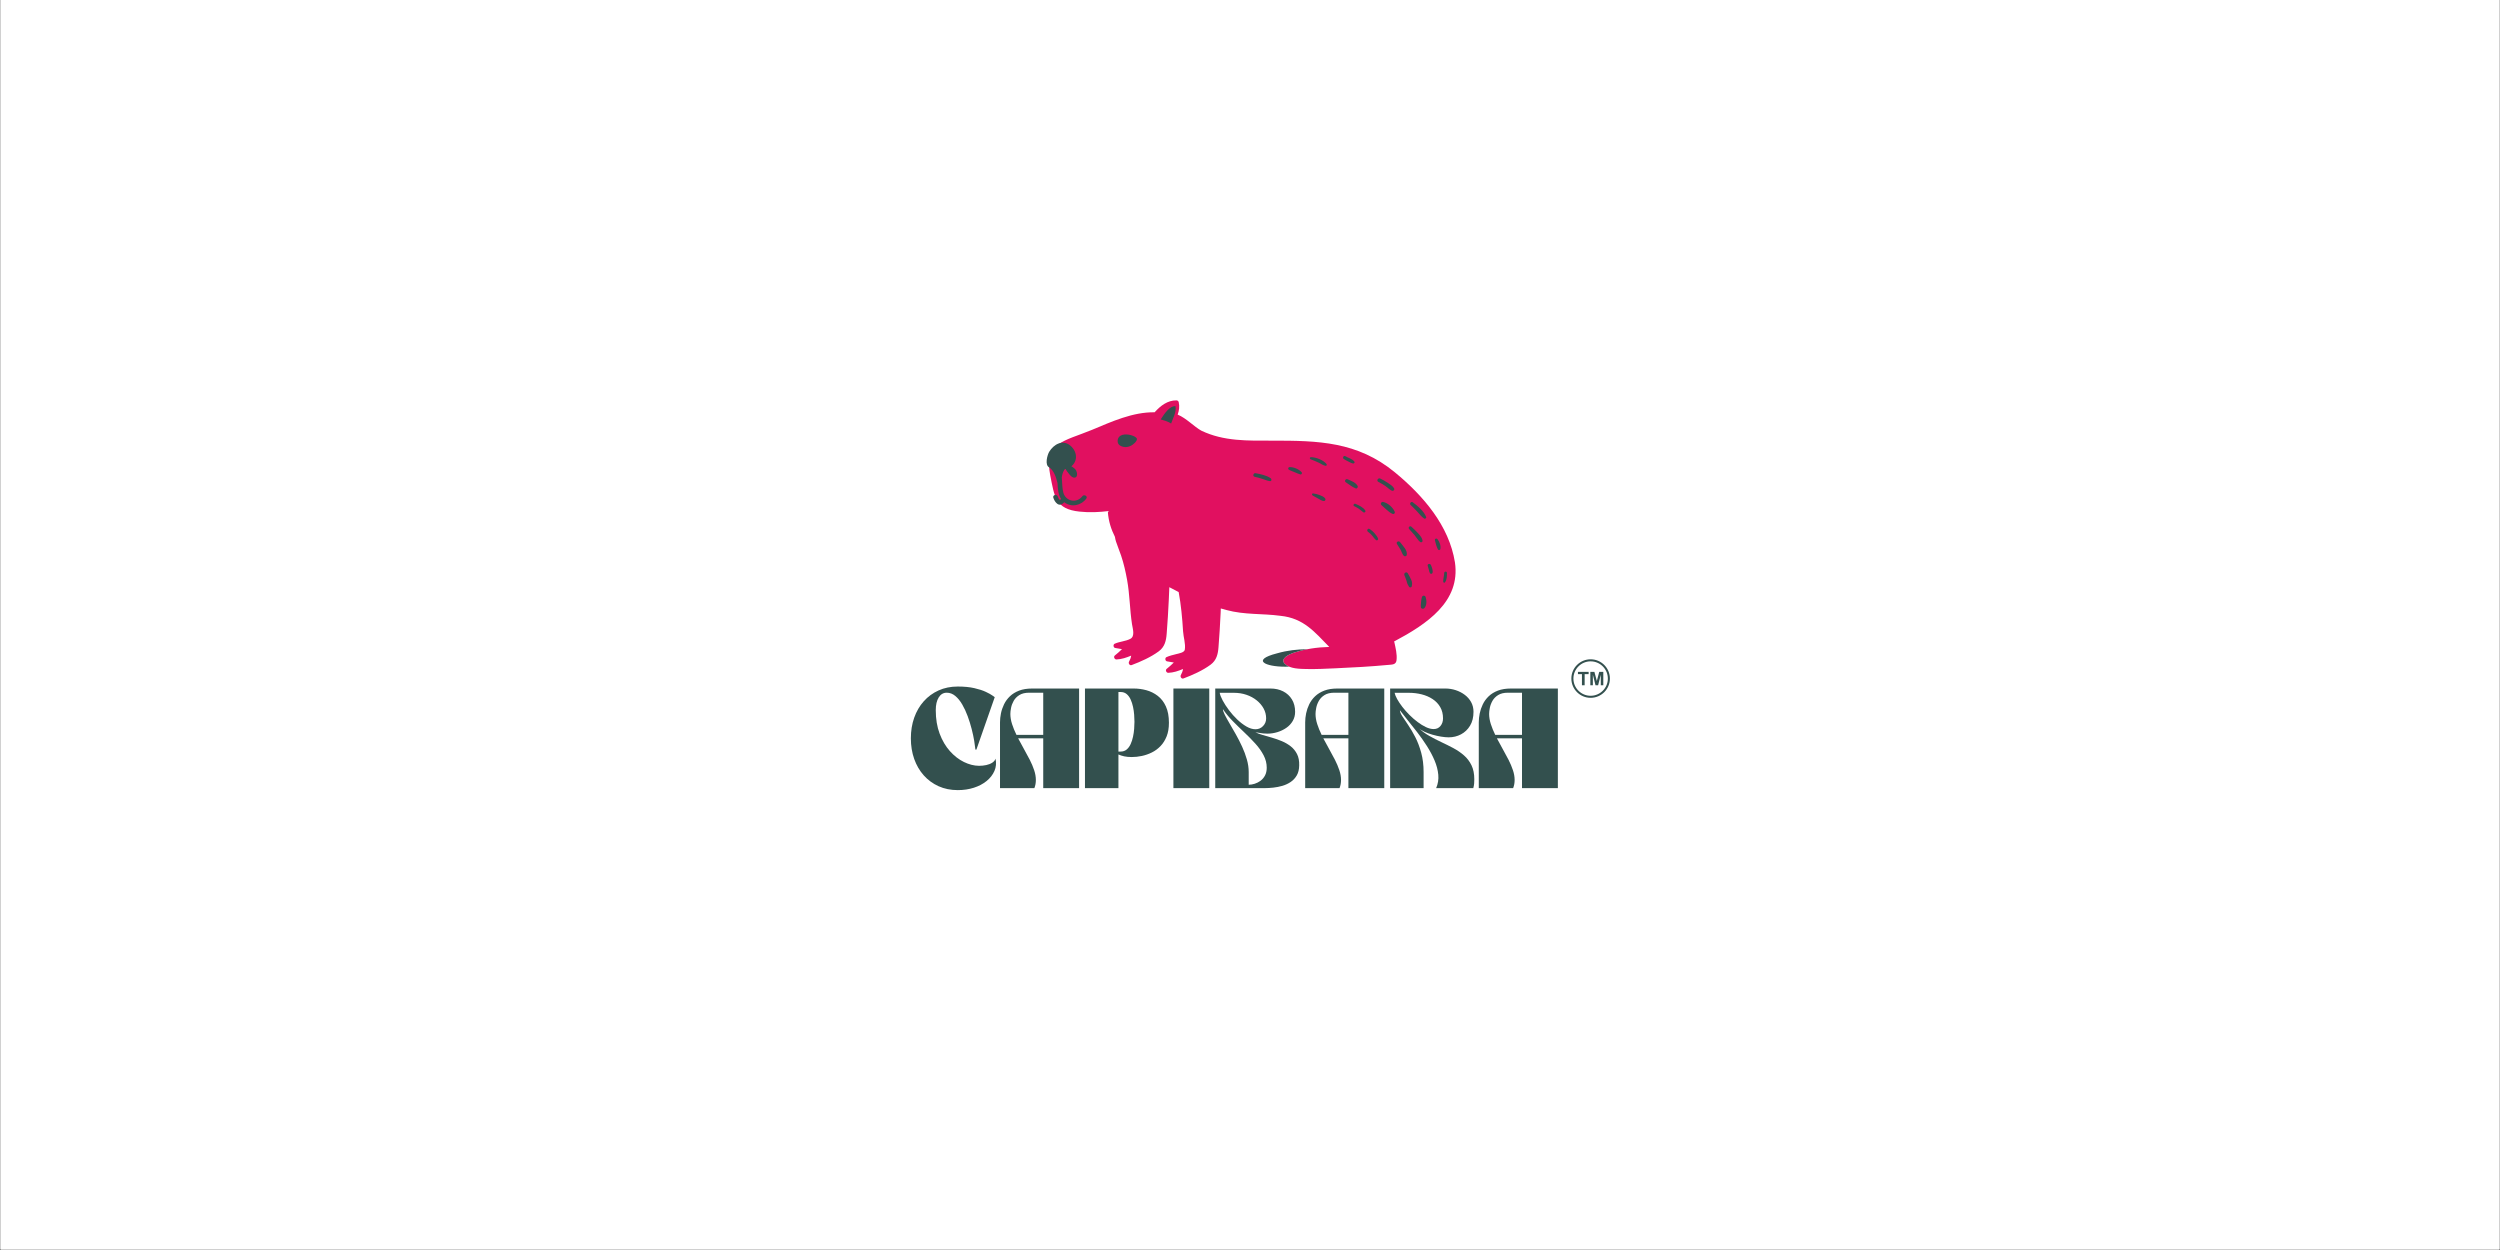 <svg version="1.0" preserveAspectRatio="xMidYMid meet" height="3456" viewBox="0 0 5184 2592" zoomAndPan="magnify" width="6912" xmlns:xlink="http://www.w3.org/1999/xlink" xmlns="http://www.w3.org/2000/svg"><rect x="0" y="0" width="5184" height="2592" fill="#333333" stroke="none"/><defs><g></g><clipPath id="f5d4592f65"><path clip-rule="nonzero" d="M 2175 830.207 L 3018.297 830.207 L 3018.297 1406.734 L 2175 1406.734 Z M 2175 830.207"></path></clipPath><clipPath id="49f45796e2"><path clip-rule="nonzero" d="M 3258.379 1367.121 L 3338.281 1367.121 L 3338.281 1447.008 L 3258.379 1447.008 Z M 3258.379 1367.121"></path></clipPath></defs><path fill-rule="nonzero" fill-opacity="1" d="M 1 0 L 5183 0 L 5183 2591 L 1 2591 Z M 1 0" fill="#ffffff"></path><path fill-rule="nonzero" fill-opacity="1" d="M 1 0 L 5183 0 L 5183 2591 L 1 2591 Z M 1 0" fill="#ffffff"></path><g clip-path="url(#f5d4592f65)"><path fill-rule="nonzero" fill-opacity="1" d="M 3016.973 1166.172 C 3004.844 1090.055 2951.199 1027.805 2892.363 979.379 C 2814.508 915.391 2733.199 913.684 2638.055 913.715 C 2587.887 913.73 2537.719 915.465 2491.004 892.992 C 2476.441 885.055 2459.852 867 2442.004 859.73 C 2445.066 851.328 2446.238 842.797 2444.148 833.754 C 2443.66 831.66 2441.574 830.23 2439.5 830.215 C 2421.18 830.066 2406.641 841.086 2394.258 854.887 C 2348.738 854.238 2304.914 874.426 2264.391 891.324 C 2205.578 915.559 2164.062 917.301 2177.922 986.492 C 2186.582 1029.738 2188.32 1055.684 2238.488 1060.863 C 2259.48 1063.188 2279.41 1062.012 2299.082 1059.711 L 2297.309 1062.578 C 2298.738 1080.566 2303.914 1097.457 2311.934 1113.258 C 2312.41 1116.551 2313.121 1119.809 2314.16 1122.992 C 2317.336 1132.734 2321.367 1142.164 2324.641 1151.859 C 2330.203 1168.324 2334.039 1185.348 2337.145 1202.426 C 2342.707 1232.938 2342.645 1263.918 2347.348 1294.434 C 2348.785 1303.75 2354.023 1319.367 2343.863 1324.695 C 2333.852 1329.945 2321.691 1330.156 2311.371 1334.859 C 2307.699 1336.531 2308.535 1342.992 2312.52 1343.656 C 2317.207 1344.438 2321.887 1345.242 2326.566 1346.07 C 2321.879 1350.734 2316.898 1355.059 2311.715 1359.234 C 2308.398 1361.914 2311.176 1367.617 2315.125 1367.461 C 2325.945 1367.031 2335.852 1363.613 2345.625 1359.492 C 2345.031 1363.805 2343.512 1367.781 2341.164 1372.02 C 2339.273 1375.434 2342.434 1380.664 2346.602 1379.09 C 2365.66 1371.922 2386.402 1362.703 2402.82 1350.57 C 2415.195 1341.418 2418.184 1328.613 2419.23 1314.004 C 2420.914 1290.539 2422.707 1267.168 2423.617 1243.648 C 2423.945 1234.977 2424.27 1226.277 2424.73 1217.594 C 2431.133 1221.125 2437.594 1224.5 2444.094 1227.707 C 2449.039 1254.492 2451.551 1281.758 2453.199 1308.961 C 2453.957 1321.473 2458.758 1334.574 2456.832 1347.117 C 2455.898 1353.254 2444.094 1355.039 2439.273 1356.316 C 2432.344 1358.145 2425.391 1359.598 2418.848 1362.578 C 2415.168 1364.254 2416 1370.719 2419.996 1371.379 C 2424.676 1372.16 2429.355 1372.965 2434.035 1373.793 C 2429.348 1378.457 2424.367 1382.785 2419.184 1386.961 C 2415.875 1389.641 2418.645 1395.336 2422.594 1395.184 C 2433.41 1394.754 2443.32 1391.34 2453.102 1387.215 C 2452.508 1391.527 2450.98 1395.508 2448.633 1399.742 C 2446.742 1403.16 2449.902 1408.387 2454.07 1406.816 C 2473.129 1399.645 2493.879 1390.422 2510.297 1378.285 C 2522.664 1369.145 2525.652 1356.34 2526.699 1341.727 C 2528.383 1318.262 2530.172 1294.895 2531.086 1271.367 C 2531.211 1268.148 2531.332 1264.918 2531.461 1261.691 C 2535.387 1262.836 2539.246 1263.91 2543.008 1264.902 C 2581.07 1275.277 2617.395 1271.805 2655.457 1276.988 C 2703.242 1281.914 2725.926 1310.391 2756.379 1341.473 C 2730.824 1342.164 2705.777 1345.723 2681.371 1353.945 C 2673.965 1356.438 2653.27 1365.75 2664.117 1376.547 C 2674.758 1387.125 2695.98 1386.977 2709.766 1387.293 C 2729.574 1387.734 2749.504 1386.652 2769.285 1385.785 C 2805.832 1384.199 2842.453 1382.152 2878.883 1378.723 C 2886.383 1378.016 2894.645 1378.617 2895.824 1369.25 C 2897.367 1357.031 2893.875 1343.488 2891.305 1331.586 C 2891.191 1331.066 2890.996 1330.617 2890.746 1330.195 C 2958.664 1294.156 3028.859 1247.531 3016.973 1166.172" fill="#e11060"></path></g><path fill-rule="nonzero" fill-opacity="1" d="M 2665.059 1382.508 C 2667.75 1382.508 2670.453 1382.461 2673.145 1382.371 C 2669.699 1380.926 2666.617 1379.039 2664.117 1376.531 C 2653.27 1365.742 2673.957 1356.445 2681.371 1353.938 C 2691.121 1350.668 2700.977 1348.102 2710.938 1346.199 C 2689.23 1346.504 2669.949 1348.492 2647.762 1354.828 C 2594.141 1368.691 2623.551 1382.523 2665.059 1382.508" fill="#33504e"></path><path fill-rule="nonzero" fill-opacity="1" d="M 2406.785 869.789 C 2410.254 870.59 2413.578 871.68 2416.469 872.625 C 2420.676 873.996 2424.668 875.891 2428.445 878.262 C 2432.172 866.871 2439.512 855.66 2437.594 842.305 C 2426.453 840.988 2415.527 855.91 2406.785 869.789" fill="#33504e"></path><path fill-rule="nonzero" fill-opacity="1" d="M 2244.242 1029.059 C 2232.727 1044.34 2209.832 1039.766 2204.91 1021.438 C 2202.375 1012.004 2202.766 1001.109 2201.824 991.418 C 2201.801 991.215 2201.75 991.043 2201.711 990.848 C 2202.105 985.234 2203.75 979.523 2206.469 974.988 C 2208.914 970.879 2212.164 973.105 2215.512 971.328 C 2217.422 970.309 2219.113 968.953 2220.824 967.621 C 2236.359 955.492 2233.258 935.238 2219.094 923.727 C 2203.414 910.984 2185.191 921.273 2175.742 936.609 C 2171.812 942.988 2165.59 964.777 2176.027 969.41 C 2185.762 976.184 2190.027 990.336 2192.758 1001.273 C 2192.781 1001.355 2192.812 1001.426 2192.844 1001.5 C 2193.422 1012.914 2194.18 1025.652 2200.215 1034.551 C 2199.555 1035.469 2198.793 1036.402 2197.738 1036.777 C 2197.957 1036.59 2197.273 1036.32 2196.957 1036.012 C 2195.258 1034.34 2194.234 1031.805 2193.465 1029.586 C 2191.457 1023.754 2182.152 1026.262 2184.184 1032.152 C 2185.875 1037.078 2188.289 1041.645 2192.547 1044.793 C 2197.719 1048.598 2203.125 1045.492 2206.828 1041.457 C 2221.207 1052.539 2241.34 1048.801 2252.559 1033.918 C 2256.297 1028.953 2247.93 1024.16 2244.242 1029.059" fill="#33504e"></path><path fill-rule="nonzero" fill-opacity="1" d="M 2635.082 991.879 C 2626.777 985.617 2613.715 983.27 2603.719 981.223 C 2598.863 980.23 2596.789 987.617 2601.672 988.672 C 2607.238 989.867 2612.695 991.426 2618.109 993.18 C 2623.234 994.84 2628.125 997.121 2633.512 997.684 C 2636.965 998.047 2637.234 993.504 2635.082 991.879" fill="#33504e"></path><path fill-rule="nonzero" fill-opacity="1" d="M 2718.242 948.008 C 2715.559 948.043 2715.414 951.488 2717.648 952.402 C 2723.328 954.711 2729.039 956.613 2734.539 959.414 C 2739.023 961.699 2743.477 964.941 2748.473 965.875 C 2750.762 966.297 2752.062 963.902 2750.648 962.137 C 2744.102 953.973 2728.559 947.855 2718.242 948.008" fill="#33504e"></path><path fill-rule="nonzero" fill-opacity="1" d="M 2672.523 973.902 C 2676.32 976.273 2680.836 977.461 2684.906 979.344 C 2688.613 981.051 2692.43 982.547 2696.336 983.742 C 2699.133 984.602 2700.797 981.082 2699.035 979.102 C 2693.484 972.879 2682.281 968.191 2673.953 968.598 C 2671.129 968.742 2670.07 972.367 2672.523 973.902" fill="#33504e"></path><path fill-rule="nonzero" fill-opacity="1" d="M 2736.984 1026.801 C 2732.449 1024.988 2727.609 1023.613 2722.766 1023.125 C 2720.418 1022.891 2719.891 1026.199 2721.637 1027.293 C 2725.602 1029.773 2729.852 1031.762 2733.887 1034.152 C 2737.195 1036.109 2741.34 1038.816 2745.238 1038.945 C 2747.758 1039.035 2749.367 1036.055 2748.098 1033.949 C 2745.879 1030.246 2740.867 1028.367 2736.984 1026.801" fill="#33504e"></path><path fill-rule="nonzero" fill-opacity="1" d="M 2815.094 1007.473 C 2810.883 1000.152 2801.84 997.273 2794.578 993.938 C 2790.352 991.988 2786.844 997.684 2790.891 1000.242 C 2797.461 1004.402 2803.809 1009.859 2811.047 1012.746 C 2814.117 1013.973 2816.531 1009.98 2815.094 1007.473" fill="#33504e"></path><path fill-rule="nonzero" fill-opacity="1" d="M 2805.504 961.113 C 2807.551 961.488 2809.949 959.316 2808.488 957.23 C 2804.434 951.469 2795.73 949.66 2789.938 946.02 C 2786.211 943.68 2782.895 949.488 2786.52 951.867 C 2789.371 953.738 2792.391 955.273 2795.457 956.766 C 2798.617 958.301 2802.027 960.473 2805.504 961.113" fill="#33504e"></path><path fill-rule="nonzero" fill-opacity="1" d="M 2810.836 1044.77 C 2807.633 1043.371 2804.773 1047.965 2808.039 1049.562 C 2811.492 1051.254 2814.824 1053.105 2818.023 1055.242 C 2821.289 1057.422 2823.949 1060.367 2827.297 1062.402 C 2829.645 1063.82 2832.617 1060.969 2831.098 1058.598 C 2826.809 1051.902 2817.895 1047.84 2810.836 1044.77" fill="#33504e"></path><path fill-rule="nonzero" fill-opacity="1" d="M 2885.984 1017.441 C 2889.09 1018.773 2892.625 1015.961 2890.797 1012.629 C 2888.188 1007.871 2882.637 1004.621 2878.273 1001.598 C 2873.172 998.07 2867.699 995.098 2862.164 992.336 C 2857.574 990.055 2853.535 996.871 2858.129 999.234 C 2863.113 1001.809 2867.934 1004.586 2872.598 1007.676 C 2877.09 1010.672 2881.055 1015.32 2885.984 1017.441" fill="#33504e"></path><path fill-rule="nonzero" fill-opacity="1" d="M 2850.262 1105.785 C 2847.312 1102.324 2843.875 1099.344 2840.051 1096.879 C 2836.363 1094.492 2833.047 1100.309 2836.637 1102.723 C 2839.953 1104.957 2842.73 1107.703 2845.316 1110.734 C 2848.012 1113.891 2850.293 1117.672 2853.676 1120.109 C 2855.625 1121.52 2858.34 1119.199 2857.656 1117.047 C 2856.309 1112.867 2853.09 1109.105 2850.262 1105.785" fill="#33504e"></path><path fill-rule="nonzero" fill-opacity="1" d="M 2868.242 1040.855 C 2864.535 1039.984 2861.695 1044.504 2864.496 1047.312 C 2867.988 1050.832 2871.969 1053.773 2875.531 1057.234 C 2878.992 1060.582 2882.93 1063.496 2887.344 1065.473 C 2890.535 1066.902 2893.41 1064.031 2891.973 1060.84 C 2887.848 1051.66 2878.105 1043.172 2868.242 1040.855" fill="#33504e"></path><path fill-rule="nonzero" fill-opacity="1" d="M 2938.816 1060.93 C 2943.434 1065.879 2947.363 1071.516 2953.109 1075.254 C 2955.09 1076.547 2958.211 1074.391 2957.285 1072.051 C 2952.395 1059.664 2939.84 1049.172 2929.379 1041.465 C 2926.07 1039.02 2922.082 1044.371 2925.031 1047.102 C 2929.809 1051.512 2934.391 1056.176 2938.816 1060.93" fill="#33504e"></path><path fill-rule="nonzero" fill-opacity="1" d="M 2949.793 1120.789 C 2948.859 1115.227 2944.871 1110.723 2941.266 1106.613 C 2936.785 1101.504 2931.734 1096.887 2926.77 1092.25 C 2923.57 1089.27 2918.996 1093.844 2921.984 1097.035 C 2925.793 1101.121 2929.574 1105.223 2933.164 1109.512 C 2937.008 1114.105 2940.027 1119.945 2944.699 1123.754 C 2947.129 1125.746 2950.312 1123.879 2949.793 1120.789" fill="#33504e"></path><path fill-rule="nonzero" fill-opacity="1" d="M 2917.07 1150.852 C 2919.043 1141.125 2908.516 1131.359 2903.207 1124.234 C 2900.406 1120.48 2894.199 1123.797 2896.773 1127.988 C 2899.129 1131.832 2901.656 1135.57 2903.941 1139.453 C 2906.402 1143.629 2907.48 1148.996 2910.84 1152.492 C 2912.699 1154.418 2916.508 1153.613 2917.07 1150.852" fill="#33504e"></path><path fill-rule="nonzero" fill-opacity="1" d="M 2919.238 1188.898 C 2916.531 1184.234 2910.246 1188.32 2912.227 1193 C 2913.867 1196.859 2915.418 1200.742 2916.711 1204.73 C 2917.355 1206.746 2917.547 1209.055 2918.539 1210.93 C 2919.555 1212.848 2920.719 1214.66 2921.715 1216.594 C 2922.926 1218.941 2926.852 1218.453 2927.41 1215.852 C 2928.477 1210.824 2928.477 1207.227 2926.395 1202.48 C 2924.332 1197.777 2921.82 1193.332 2919.238 1188.898" fill="#33504e"></path><path fill-rule="nonzero" fill-opacity="1" d="M 2960.551 1173.559 C 2961.543 1176.273 2962.305 1179.035 2962.938 1181.852 C 2963.539 1184.512 2964.027 1186.922 2965.727 1189.094 C 2967.09 1190.84 2969.957 1189.703 2970.473 1187.84 C 2971.867 1182.852 2969.074 1176.305 2967.211 1171.715 C 2965.57 1167.691 2959 1169.316 2960.551 1173.559" fill="#33504e"></path><path fill-rule="nonzero" fill-opacity="1" d="M 2975.441 1120.457 C 2977.109 1126.68 2978.586 1133.676 2981.754 1139.332 C 2982.859 1141.297 2986.223 1141.004 2986.703 1138.688 C 2988.215 1131.473 2985.168 1123.836 2980.879 1118.164 C 2978.945 1115.598 2974.5 1116.973 2975.441 1120.457" fill="#33504e"></path><path fill-rule="nonzero" fill-opacity="1" d="M 2948.488 1238.023 C 2947.316 1241.594 2947 1245.363 2946.66 1249.082 C 2946.348 1252.641 2945.773 1255.867 2946.438 1259.449 C 2947.023 1262.562 2951.297 1263.34 2953.344 1261.27 C 2958.887 1255.664 2958.504 1245.035 2956.195 1238.023 C 2954.938 1234.223 2949.738 1234.23 2948.488 1238.023" fill="#33504e"></path><path fill-rule="nonzero" fill-opacity="1" d="M 3000.434 1188.035 C 3000.359 1184.355 2994.895 1184.387 2994.746 1188.035 C 2994.496 1194.082 2992.332 1200.312 2992.676 1206.332 C 2992.766 1207.914 2994.949 1209.273 2996.145 1207.77 C 3000.359 1202.473 3000.562 1194.512 3000.434 1188.035" fill="#33504e"></path><path fill-rule="nonzero" fill-opacity="1" d="M 2357.469 909.973 C 2357.031 907.102 2351.887 904.73 2349.652 903.82 C 2339.523 899.684 2322.062 898.215 2318.066 910.402 C 2316.449 915.324 2317.938 921.305 2322.707 924.051 C 2331.406 929.062 2341.621 927.504 2349.109 921.75 C 2352.141 919.426 2358.145 914.527 2357.469 909.973" fill="#33504e"></path><path fill-rule="nonzero" fill-opacity="1" d="M 2223.891 983.738 C 2223.883 983.836 2223.879 983.836 2223.891 983.738 Z M 2215.512 963.008 C 2211.297 960.074 2207.309 965.234 2208.867 969.109 C 2208.777 969.734 2208.828 970.375 2209.078 970.992 C 2210.793 975.289 2213.699 979.02 2216.594 982.586 C 2219.266 985.879 2222.996 990.402 2227.625 990.469 C 2235.176 990.582 2233.859 980.59 2231.777 976.25 C 2228.746 969.969 2220.93 966.785 2215.512 963.008" fill="#33504e"></path><g clip-path="url(#49f45796e2)"><path fill-rule="nonzero" fill-opacity="1" d="M 3272.051 1393.145 L 3294.172 1393.145 L 3294.172 1397.855 L 3285.93 1397.855 L 3285.93 1420.984 L 3280.309 1420.984 L 3280.309 1397.855 L 3272.051 1397.855 Z M 3316.18 1393.145 L 3311.188 1412.137 L 3306.137 1393.145 L 3297.723 1393.145 L 3297.723 1420.984 L 3302.945 1420.984 L 3302.945 1399.07 L 3308.453 1420.984 L 3313.863 1420.984 L 3319.391 1399.07 L 3319.391 1420.984 L 3324.613 1420.984 L 3324.613 1393.145 Z M 3338.281 1407.066 C 3338.281 1429.09 3320.359 1447.008 3298.332 1447.008 C 3276.301 1447.008 3258.379 1429.09 3258.379 1407.066 C 3258.379 1385.043 3276.301 1367.121 3298.332 1367.121 C 3320.359 1367.121 3338.281 1385.043 3338.281 1407.066 Z M 3334.039 1407.066 C 3334.039 1387.379 3318.02 1371.367 3298.332 1371.367 C 3278.641 1371.367 3262.621 1387.379 3262.621 1407.066 C 3262.621 1426.75 3278.641 1442.766 3298.332 1442.766 C 3318.02 1442.766 3334.039 1426.75 3334.039 1407.066" fill="#33504e"></path></g><g fill-opacity="1" fill="#33504e"><g transform="translate(1885.671, 1634.254)"><g><path d="M 100.375 4.125 C 85.781 4.125 72.523 1.441 60.609 -3.922 C 48.703 -9.297 38.445 -16.801 29.844 -26.438 C 21.238 -36.07 14.629 -47.43 10.016 -60.516 C 5.398 -73.598 3.094 -87.848 3.094 -103.266 C 3.094 -118.68 5.398 -132.93 10.016 -146.016 C 14.629 -159.098 21.238 -170.457 29.844 -180.094 C 38.445 -189.727 48.703 -197.227 60.609 -202.594 C 72.523 -207.969 85.781 -210.656 100.375 -210.656 C 113.594 -210.656 125.02 -209.551 134.656 -207.344 C 144.289 -205.145 152.238 -202.566 158.5 -199.609 C 164.77 -196.648 169.422 -194.066 172.453 -191.859 C 175.484 -189.66 177 -188.562 177 -188.562 L 139 -79.922 L 136.938 -79.922 C 136.52 -84.473 135.691 -90.5 134.453 -98 C 133.211 -105.5 131.457 -113.688 129.188 -122.562 C 126.914 -131.445 124.16 -140.297 120.922 -149.109 C 117.691 -157.922 113.941 -166.008 109.672 -173.375 C 105.398 -180.75 100.578 -186.672 95.203 -191.141 C 89.836 -195.617 83.922 -197.859 77.453 -197.859 C 70.43 -197.859 64.891 -194.586 60.828 -188.047 C 56.766 -181.504 54.734 -172.727 54.734 -161.719 C 54.734 -143.406 57.414 -127.125 62.781 -112.875 C 68.156 -98.625 75.25 -86.57 84.062 -76.719 C 92.875 -66.875 102.547 -59.367 113.078 -54.203 C 123.609 -49.047 134.035 -46.398 144.359 -46.266 C 149.598 -46.266 154.625 -46.781 159.438 -47.812 C 164.258 -48.844 168.426 -50.492 171.938 -52.766 C 175.445 -55.035 177.688 -57.828 178.656 -61.141 C 180.582 -52.047 179.82 -43.539 176.375 -35.625 C 172.938 -27.707 167.531 -20.754 160.156 -14.766 C 152.789 -8.773 143.977 -4.129 133.719 -0.828 C 123.469 2.473 112.352 4.125 100.375 4.125 Z M 100.375 4.125"></path></g></g></g><g fill-opacity="1" fill="#33504e"><g transform="translate(2067.416, 1634.254)"><g><path d="M 6.203 -136.516 C 6.203 -142.43 6.852 -148.594 8.156 -155 C 9.469 -161.406 11.602 -167.672 14.562 -173.797 C 17.52 -179.922 21.578 -185.461 26.734 -190.422 C 31.898 -195.379 38.27 -199.301 45.844 -202.188 C 53.414 -205.082 62.438 -206.531 72.906 -206.531 L 170.188 -206.531 L 170.188 0 L 95.828 0 L 95.828 -103.266 L 43.781 -103.266 C 47.633 -95.828 51.695 -88.352 55.969 -80.844 C 60.238 -73.344 64.234 -65.941 67.953 -58.641 C 71.672 -51.348 74.695 -44.191 77.031 -37.172 C 79.375 -30.148 80.547 -23.406 80.547 -16.938 C 80.547 -14.039 80.301 -11.18 79.812 -8.359 C 79.332 -5.535 78.547 -2.75 77.453 0 L 6.203 0 Z M 27.672 -153.859 C 27.672 -147.117 28.844 -140.098 31.188 -132.797 C 33.531 -125.504 36.562 -118.07 40.281 -110.5 L 95.828 -110.5 L 95.828 -197.859 C 91.016 -197.859 86.609 -197.859 82.609 -197.859 C 78.617 -197.859 73.25 -197.859 66.5 -197.859 C 58.238 -197.859 51.523 -196.238 46.359 -193 C 41.203 -189.77 37.281 -185.781 34.594 -181.031 C 31.906 -176.281 30.078 -171.426 29.109 -166.469 C 28.148 -161.508 27.672 -157.305 27.672 -153.859 Z M 27.672 -153.859"></path></g></g></g><g fill-opacity="1" fill="#33504e"><g transform="translate(2243.584, 1634.254)"><g><path d="M 75.594 0 L 6.203 0 L 6.203 -206.531 L 107.391 -206.531 C 116.203 -206.531 124.91 -205.359 133.516 -203.016 C 142.129 -200.68 149.977 -196.789 157.062 -191.344 C 164.156 -185.906 169.801 -178.609 174 -169.453 C 178.195 -160.297 180.297 -148.973 180.297 -135.484 C 180.297 -124.609 178.711 -115.211 175.547 -107.297 C 172.379 -99.379 168.145 -92.664 162.844 -87.156 C 157.551 -81.645 151.562 -77.238 144.875 -73.938 C 138.195 -70.633 131.281 -68.223 124.125 -66.703 C 116.969 -65.191 110.016 -64.438 103.266 -64.438 C 97.348 -64.438 92.148 -64.914 87.672 -65.875 C 83.191 -66.844 79.164 -68.156 75.594 -69.812 Z M 75.594 -199.297 L 75.594 -75.797 L 80.141 -75.797 C 85.086 -75.797 89.25 -77.207 92.625 -80.031 C 96 -82.852 98.754 -86.602 100.891 -91.281 C 103.023 -95.969 104.676 -101.062 105.844 -106.562 C 107.02 -112.07 107.812 -117.547 108.219 -122.984 C 108.633 -128.422 108.844 -133.273 108.844 -137.547 C 108.844 -141.953 108.633 -146.836 108.219 -152.203 C 107.812 -157.578 107.02 -163.02 105.844 -168.531 C 104.676 -174.039 103.023 -179.133 100.891 -183.812 C 98.754 -188.488 96 -192.238 92.625 -195.062 C 89.25 -197.883 85.086 -199.297 80.141 -199.297 Z M 75.594 -199.297"></path></g></g></g><g fill-opacity="1" fill="#33504e"><g transform="translate(2426.98, 1634.254)"><g><path d="M 6.203 0 L 6.203 -206.531 L 80.547 -206.531 L 80.547 0 Z M 6.203 0"></path></g></g></g><g fill-opacity="1" fill="#33504e"><g transform="translate(2513.722, 1634.254)"><g><path d="M 6.203 -206.531 L 120.828 -206.531 C 130.598 -206.531 139.336 -204.566 147.047 -200.641 C 154.754 -196.723 160.812 -191.148 165.219 -183.922 C 169.625 -176.691 171.828 -168.117 171.828 -158.203 C 171.828 -151.18 170.176 -144.848 166.875 -139.203 C 163.57 -133.555 159.129 -128.805 153.547 -124.953 C 147.973 -121.098 141.781 -118.133 134.969 -116.062 C 128.156 -114 121.305 -112.969 114.422 -112.969 C 111.254 -112.969 108.461 -113.102 106.047 -113.375 C 103.641 -113.656 101.195 -114 98.719 -114.406 C 96.238 -114.82 93.141 -115.305 89.422 -115.859 C 93.422 -113.797 98.414 -111.906 104.406 -110.188 C 110.395 -108.469 116.863 -106.609 123.812 -104.609 C 130.77 -102.609 137.617 -100.195 144.359 -97.375 C 151.109 -94.551 157.238 -90.973 162.75 -86.641 C 168.258 -82.305 172.629 -76.938 175.859 -70.531 C 179.098 -64.125 180.578 -56.312 180.297 -47.094 C 180.16 -38.832 178.473 -31.91 175.234 -26.328 C 172.004 -20.754 167.77 -16.211 162.531 -12.703 C 157.301 -9.191 151.586 -6.539 145.391 -4.75 C 139.203 -2.957 132.941 -1.719 126.609 -1.031 C 120.273 -0.344 114.422 0 109.047 0 L 6.203 0 Z M 15.484 -197.656 C 16.172 -193.383 18.234 -188.047 21.672 -181.641 C 25.117 -175.242 29.426 -168.602 34.594 -161.719 C 39.758 -154.832 45.473 -148.395 51.734 -142.406 C 58.004 -136.414 64.406 -131.523 70.938 -127.734 C 77.477 -123.953 83.711 -122.062 89.641 -122.062 C 95.828 -122.062 101.055 -124.266 105.328 -128.672 C 109.598 -133.078 111.734 -138.379 111.734 -144.578 C 111.734 -151.867 110.008 -158.68 106.562 -165.016 C 103.125 -171.348 98.344 -176.992 92.219 -181.953 C 86.094 -186.91 79 -190.766 70.938 -193.516 C 62.883 -196.273 54.176 -197.656 44.812 -197.656 Z M 112.969 -42.344 C 112.969 -51.289 110.801 -59.895 106.469 -68.156 C 102.133 -76.414 96.453 -84.438 89.422 -92.219 C 82.398 -100 74.789 -107.742 66.594 -115.453 C 58.406 -123.16 50.383 -131.004 42.531 -138.984 C 34.688 -146.973 27.875 -155.238 22.094 -163.781 C 22.094 -161.164 23.363 -157.312 25.906 -152.219 C 28.457 -147.125 31.766 -141.133 35.828 -134.25 C 39.891 -127.363 44.227 -119.82 48.844 -111.625 C 53.457 -103.438 57.797 -94.938 61.859 -86.125 C 65.922 -77.312 69.223 -68.43 71.766 -59.484 C 74.316 -50.535 75.594 -41.789 75.594 -33.25 L 75.594 -7.016 C 79.582 -7.016 83.742 -7.703 88.078 -9.078 C 92.422 -10.461 96.484 -12.566 100.266 -15.391 C 104.055 -18.211 107.117 -21.859 109.453 -26.328 C 111.797 -30.805 112.969 -36.145 112.969 -42.344 Z M 112.969 -42.344"></path></g></g></g><g fill-opacity="1" fill="#33504e"><g transform="translate(2700.217, 1634.254)"><g><path d="M 6.203 -136.516 C 6.203 -142.43 6.852 -148.594 8.156 -155 C 9.469 -161.406 11.602 -167.672 14.562 -173.797 C 17.52 -179.922 21.578 -185.461 26.734 -190.422 C 31.898 -195.379 38.27 -199.301 45.844 -202.188 C 53.414 -205.082 62.438 -206.531 72.906 -206.531 L 170.188 -206.531 L 170.188 0 L 95.828 0 L 95.828 -103.266 L 43.781 -103.266 C 47.633 -95.828 51.695 -88.352 55.969 -80.844 C 60.238 -73.344 64.234 -65.941 67.953 -58.641 C 71.672 -51.348 74.695 -44.191 77.031 -37.172 C 79.375 -30.148 80.547 -23.406 80.547 -16.938 C 80.547 -14.039 80.301 -11.18 79.812 -8.359 C 79.332 -5.535 78.547 -2.75 77.453 0 L 6.203 0 Z M 27.672 -153.859 C 27.672 -147.117 28.844 -140.098 31.188 -132.797 C 33.531 -125.504 36.562 -118.07 40.281 -110.5 L 95.828 -110.5 L 95.828 -197.859 C 91.016 -197.859 86.609 -197.859 82.609 -197.859 C 78.617 -197.859 73.25 -197.859 66.5 -197.859 C 58.238 -197.859 51.523 -196.238 46.359 -193 C 41.203 -189.77 37.281 -185.781 34.594 -181.031 C 31.906 -176.281 30.078 -171.426 29.109 -166.469 C 28.148 -161.508 27.672 -157.305 27.672 -153.859 Z M 27.672 -153.859"></path></g></g></g><g fill-opacity="1" fill="#33504e"><g transform="translate(2876.385, 1634.254)"><g><path d="M 75.594 0 L 6.203 0 L 6.203 -206.531 L 120.828 -206.531 C 128.117 -206.531 135.238 -205.395 142.188 -203.125 C 149.145 -200.852 155.41 -197.617 160.984 -193.422 C 166.566 -189.223 170.973 -184.16 174.203 -178.234 C 177.441 -172.316 179.062 -165.641 179.062 -158.203 C 179.062 -146.91 176.688 -137.336 171.938 -129.484 C 167.188 -121.641 160.922 -115.648 153.141 -111.516 C 145.359 -107.391 136.859 -105.328 127.641 -105.328 C 123.098 -105.328 117.863 -105.805 111.938 -106.766 C 106.02 -107.734 100.031 -109.078 93.969 -110.797 C 87.914 -112.523 82.305 -114.594 77.141 -117 C 71.973 -119.406 67.945 -121.988 65.062 -124.75 C 71.531 -118.551 78.828 -113.145 86.953 -108.531 C 95.078 -103.914 103.473 -99.578 112.141 -95.516 C 120.816 -91.453 129.219 -87.254 137.344 -82.922 C 145.469 -78.586 152.801 -73.562 159.344 -67.844 C 165.883 -62.133 171.082 -55.285 174.938 -47.297 C 178.789 -39.305 180.719 -29.664 180.719 -18.375 C 180.719 -15.352 180.613 -12.43 180.406 -9.609 C 180.195 -6.785 179.613 -3.582 178.656 0 L 101.609 0 C 105.461 -8.812 106.941 -18.07 106.047 -27.781 C 105.16 -37.488 102.582 -47.367 98.312 -57.422 C 94.039 -67.473 88.738 -77.453 82.406 -87.359 C 76.07 -97.273 69.395 -106.773 62.375 -115.859 C 55.352 -124.953 48.676 -133.383 42.344 -141.156 C 36.008 -148.938 30.707 -155.719 26.438 -161.5 C 26.438 -158.332 28.086 -154.203 31.391 -149.109 C 34.691 -144.016 38.785 -137.891 43.672 -130.734 C 48.566 -123.578 53.457 -115.25 58.344 -105.75 C 63.227 -96.25 67.32 -85.473 70.625 -73.422 C 73.938 -61.367 75.594 -47.977 75.594 -33.25 Z M 44.812 -197.656 L 15.484 -197.656 C 16.172 -194.07 17.926 -189.734 20.75 -184.641 C 23.57 -179.547 27.148 -174.176 31.484 -168.531 C 35.828 -162.883 40.719 -157.344 46.156 -151.906 C 51.594 -146.469 57.238 -141.547 63.094 -137.141 C 68.945 -132.734 74.727 -129.188 80.438 -126.5 C 86.156 -123.812 91.492 -122.469 96.453 -122.469 C 102.367 -122.469 107.082 -124.602 110.594 -128.875 C 114.102 -133.145 115.859 -138.379 115.859 -144.578 C 115.859 -153.523 113.93 -161.336 110.078 -168.016 C 106.223 -174.691 100.957 -180.234 94.281 -184.641 C 87.602 -189.047 80.031 -192.316 71.562 -194.453 C 63.094 -196.586 54.176 -197.656 44.812 -197.656 Z M 44.812 -197.656"></path></g></g></g><g fill-opacity="1" fill="#33504e"><g transform="translate(3060.194, 1634.254)"><g><path d="M 6.203 -136.516 C 6.203 -142.43 6.852 -148.594 8.156 -155 C 9.469 -161.406 11.602 -167.672 14.562 -173.797 C 17.52 -179.922 21.578 -185.461 26.734 -190.422 C 31.898 -195.379 38.27 -199.301 45.844 -202.188 C 53.414 -205.082 62.438 -206.531 72.906 -206.531 L 170.188 -206.531 L 170.188 0 L 95.828 0 L 95.828 -103.266 L 43.781 -103.266 C 47.633 -95.828 51.695 -88.352 55.969 -80.844 C 60.238 -73.344 64.234 -65.941 67.953 -58.641 C 71.672 -51.348 74.695 -44.191 77.031 -37.172 C 79.375 -30.148 80.547 -23.406 80.547 -16.938 C 80.547 -14.039 80.301 -11.18 79.812 -8.359 C 79.332 -5.535 78.547 -2.75 77.453 0 L 6.203 0 Z M 27.672 -153.859 C 27.672 -147.117 28.844 -140.098 31.188 -132.797 C 33.531 -125.504 36.562 -118.07 40.281 -110.5 L 95.828 -110.5 L 95.828 -197.859 C 91.016 -197.859 86.609 -197.859 82.609 -197.859 C 78.617 -197.859 73.25 -197.859 66.5 -197.859 C 58.238 -197.859 51.523 -196.238 46.359 -193 C 41.203 -189.77 37.281 -185.781 34.594 -181.031 C 31.906 -176.281 30.078 -171.426 29.109 -166.469 C 28.148 -161.508 27.672 -157.305 27.672 -153.859 Z M 27.672 -153.859"></path></g></g></g><g fill-opacity="1" fill="#33504e"><g transform="translate(3236.366, 1634.254)"><g></g></g></g></svg>